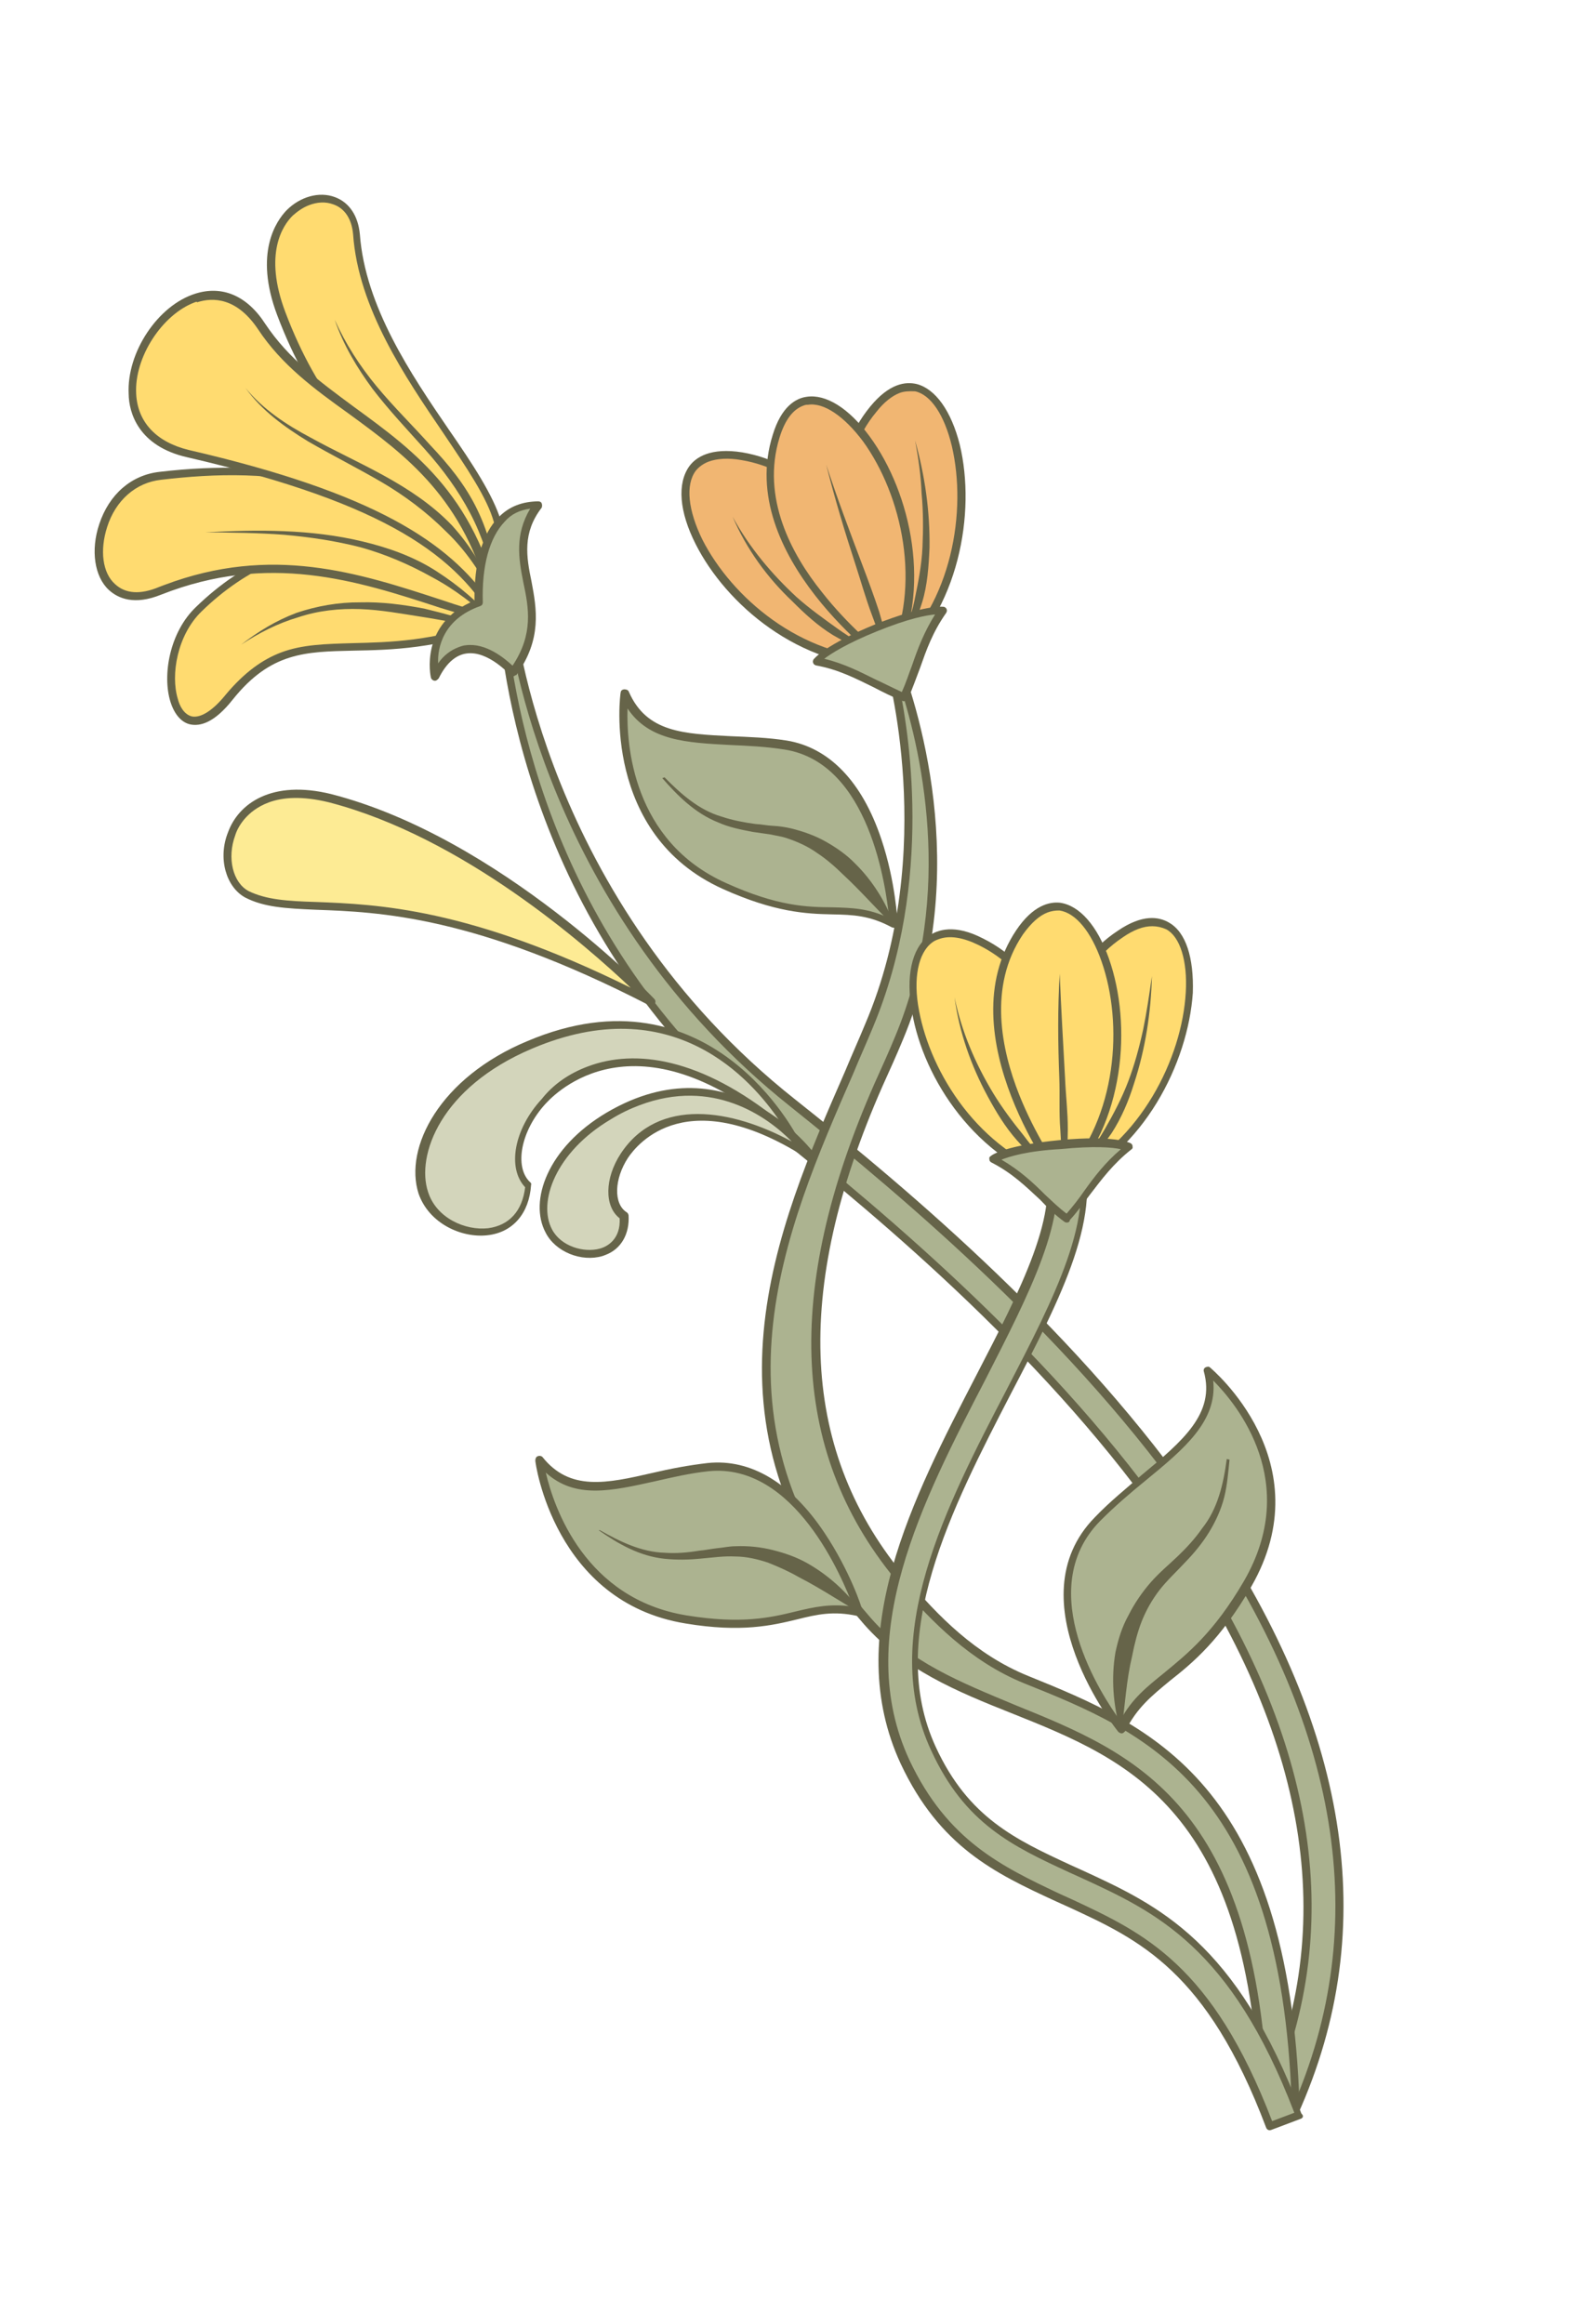 <?xml version="1.0" encoding="UTF-8"?> <svg xmlns="http://www.w3.org/2000/svg" width="201" height="294" viewBox="0 0 201 294" fill="none"><path d="M163.664 267.427L160.056 265.795C170.078 243.631 166.062 219.388 148.185 193.534C133.43 172.274 112.35 154.362 97.849 142.839C64.733 116.535 63.627 78.476 63.424 76.522L64.656 78.087C64.739 78.591 68.544 114.456 100.289 139.674C115.083 151.407 136.363 169.564 151.481 191.222C170.261 218.338 174.362 243.939 163.664 267.427Z" fill="#ACB390"></path><path d="M163.841 267.894C163.747 267.93 163.56 268 163.431 267.942L159.823 266.311C159.566 266.194 159.46 265.913 159.576 265.656C169.481 243.749 165.5 219.6 147.752 193.804C133.091 172.508 112.047 154.69 97.546 143.167C67.923 119.607 63.561 86.516 62.934 76.92C62.956 76.698 62.921 76.604 62.886 76.511C62.909 76.288 63.025 76.031 63.212 75.96C63.4 75.889 63.622 75.912 63.786 76.064L65.018 77.63C65.053 77.724 65.089 77.817 65.124 77.911C65.136 78.227 68.777 113.94 100.616 139.123C115.41 150.856 136.783 168.978 151.878 190.858C170.694 218.068 174.865 243.856 164.145 267.566C164.122 267.789 164.028 267.824 163.841 267.894ZM160.711 265.548L163.417 266.772C173.682 243.554 169.594 218.269 151.048 191.492C136.024 169.799 114.686 151.77 99.986 140.002C68.991 115.356 64.51 80.814 64.189 78.264L63.989 78.018C64.853 88.808 69.866 119.942 98.083 142.323C112.619 153.94 133.792 171.817 148.582 193.171C166.459 219.024 170.51 243.361 160.711 265.548Z" fill="#666449"></path><path d="M163.888 266.596L159.874 266.721C158.697 228.474 143.2 222.243 128.219 216.245C121.272 213.415 114.713 210.76 109.716 205.163C87.791 180.195 98.662 155.466 107.353 135.727C108.192 133.701 109.066 131.768 109.846 129.87C119.201 107.637 112.529 84.289 112.424 84.008L112.713 82.51C113.137 83.632 123.508 107.722 113.513 131.373C112.732 133.27 111.858 135.203 110.926 137.265C102.234 157.004 97.389 180.422 114.048 200.215C118.26 205.146 123.033 209.865 129.499 212.556C145.183 218.716 162.577 225.727 163.888 266.596Z" fill="#ACB390"></path><path d="M164.064 267.063C163.97 267.099 163.97 267.099 163.877 267.134L159.862 267.259C159.546 267.271 159.347 267.026 159.37 266.803C158.206 228.873 142.838 222.7 127.985 216.761C120.945 213.966 114.35 211.217 109.318 205.527C87.287 180.278 98.216 155.42 106.931 135.459C107.77 133.432 108.644 131.499 109.424 129.602C118.79 107.685 112.084 84.243 112.013 84.056C111.978 83.962 111.943 83.869 112.036 83.833L112.326 82.335C112.349 82.112 112.501 81.948 112.817 81.936C113.039 81.959 113.297 82.075 113.367 82.262L113.438 82.45C115.861 88.589 123.161 110.204 114.215 131.535C113.434 133.433 112.56 135.366 111.686 137.299L111.628 137.427C100.175 163.445 101.257 183.878 114.761 199.839C118.609 204.373 123.359 209.314 130.047 212.028C145.45 218.294 163.103 225.422 164.39 266.513C164.426 266.606 164.367 266.735 164.215 266.899C164.251 266.993 164.157 267.028 164.064 267.063ZM160.422 266.193L163.395 266.14C162.051 226.033 144.785 219.08 129.546 212.965C122.728 210.193 117.814 205.1 113.837 200.508C100.006 184.244 99.004 163.459 110.633 137.055L110.691 136.926C111.565 134.993 112.439 133.06 113.219 131.163C120.861 112.889 116.435 94.358 113.538 85.832C114.956 92.138 118.178 111.443 110.42 129.974C109.639 131.872 108.765 133.805 107.926 135.831C99.328 155.535 88.48 180.042 110.206 204.764C115.074 210.302 121.598 212.864 128.451 215.73C143.468 221.821 159.094 228.11 160.422 266.193Z" fill="#666449"></path><path d="M164.369 267.589L160.627 269.001C152.614 247.762 143.244 244.457 133.673 240.052C126.293 236.637 119.299 233.398 114.491 222.92C107.097 207.006 116.133 189.595 124.015 174.224C129.634 163.339 134.963 153.099 132.457 146.456L136.199 145.044C139.341 153.372 133.896 163.869 127.6 176.078C120.033 190.582 111.498 207.055 118.128 221.228C122.406 230.301 128.404 233.169 135.398 236.409C145.227 240.93 155.792 244.853 164.369 267.589Z" fill="#ACB390"></path><path d="M164.546 268.057L160.803 269.469C160.522 269.575 160.265 269.458 160.159 269.178C152.675 249.342 144.135 245.403 135.08 241.231L133.404 240.474C125.895 237.001 118.866 233.668 113.929 223.132C106.43 206.937 115.466 189.527 123.499 173.991C129.06 163.235 134.33 153.124 131.895 146.668C131.789 146.388 131.905 146.13 132.186 146.024L135.929 144.612C136.209 144.506 136.467 144.623 136.573 144.903C139.785 153.418 134.282 164.044 127.893 176.288C120.419 190.757 111.943 207.101 118.373 221.028C122.487 229.95 128.45 232.724 135.444 235.964L136.99 236.663C146.561 241.068 156.425 245.683 164.614 267.39C164.943 267.693 164.826 267.951 164.546 268.057ZM160.918 268.357L163.725 267.298C155.689 246.282 146.118 241.877 136.805 237.588L135.258 236.889C128.136 233.591 122.044 230.759 117.788 221.462C111.088 207.103 119.681 190.501 127.306 175.868C133.428 164.046 138.756 153.806 136.036 145.747L133.229 146.806C135.397 153.684 130.127 163.795 124.659 174.515C116.742 189.793 107.764 207.075 115.052 222.709C119.848 232.87 126.748 236.145 134.035 239.595L135.71 240.352C144.672 244.56 153.341 248.557 160.918 268.357Z" fill="#666449"></path><path d="M112.481 83.879C112.481 83.879 110.082 60.522 93.831 57.675C77.65 55.016 91.25 83.98 112.481 83.879Z" fill="#F1B672"></path><path d="M112.659 84.347C112.565 84.382 112.565 84.382 112.472 84.417C101.049 84.452 91.81 76.394 88.002 68.853C85.911 64.725 85.646 61.191 87.175 59.011C88.016 57.839 89.897 56.595 93.878 57.23C110.316 60.007 113.008 83.573 113.021 83.889C113.056 83.983 113.033 84.206 112.846 84.276C112.846 84.276 112.752 84.311 112.659 84.347ZM89.62 58.409C88.965 58.657 88.381 59.091 88.019 59.548C86.665 61.341 87.046 64.618 88.868 68.313C92.534 75.48 101.186 83.117 111.955 83.33C111.468 79.773 108.094 60.632 93.822 58.214C92.1 57.901 90.649 58.021 89.62 58.409Z" fill="#666449"></path><path d="M112.669 83.808C112.669 83.808 100.282 64.006 110.44 51.837C120.598 39.668 128.233 70.669 112.669 83.808Z" fill="#F1B672"></path><path d="M112.846 84.276C112.752 84.311 112.659 84.347 112.623 84.253C112.494 84.195 112.366 84.137 112.33 84.043C112.26 83.856 99.895 63.831 110.077 51.44C112.494 48.497 114.541 48.259 115.946 48.584C118.312 49.188 120.319 51.958 121.404 56.251C123.481 64.873 121.305 77.237 113.126 84.17C112.939 84.241 112.939 84.241 112.846 84.276ZM113.807 49.712C112.871 50.065 111.796 50.898 110.862 52.105C105.783 58.19 106.642 66.416 108.292 72.207C109.695 77.342 112.044 81.586 112.89 82.977C120.414 76.29 122.334 64.665 120.398 56.417C119.454 52.498 117.74 49.938 115.761 49.509C115 49.475 114.368 49.5 113.807 49.712Z" fill="#666449"></path><path d="M112.482 83.88C112.482 83.88 93.471 70.317 98.134 55.198C102.891 40.043 121.809 65.825 112.482 83.88Z" fill="#F1B672"></path><path d="M112.657 84.347C112.47 84.418 112.341 84.36 112.213 84.302C112.048 84.15 92.931 70.307 97.746 55.023C98.839 51.404 100.698 50.383 102.021 50.204C104.443 49.825 107.36 51.61 110.001 55.209C115.282 62.409 117.975 74.646 113.032 84.206C112.938 84.242 112.751 84.312 112.657 84.347ZM101.59 51.329C100.28 51.823 99.288 53.159 98.613 55.337C96.252 62.962 100.141 70.152 103.966 74.908C107.263 79.115 110.991 82.197 112.327 83.189C116.687 74.063 114.089 62.645 109.171 55.843C106.801 52.676 104.199 50.879 102.186 51.211C101.964 51.188 101.777 51.258 101.59 51.329Z" fill="#666449"></path><path d="M104.507 58.778C105.873 62.965 107.426 67.082 108.98 71.199C109.756 73.257 110.533 75.316 111.216 77.409C111.805 79.538 112.488 81.632 112.797 83.867L112.703 83.902C111.74 81.914 111.057 79.821 110.28 77.762C109.504 75.704 108.914 73.575 108.231 71.481C106.865 67.294 105.593 63.071 104.507 58.778Z" fill="#666449"></path><path d="M92.676 65.379C94.79 69.284 97.676 72.684 100.795 75.569C102.402 76.994 104.16 78.254 105.918 79.515C107.676 80.775 109.586 81.872 111.496 82.968L111.438 83.097C109.295 82.516 107.291 81.455 105.381 80.359C103.436 79.168 101.794 77.65 100.246 76.097C97.092 73.118 94.451 69.519 92.676 65.379Z" fill="#666449"></path><path d="M115.748 55.713C116.997 60.158 117.65 64.721 117.577 69.344C117.476 71.627 117.317 74.038 116.643 76.216C115.968 78.395 114.978 80.585 113.366 82.262L113.237 82.204C114.392 80.165 115.231 78.139 115.683 75.938C116.135 73.736 116.587 71.535 116.688 69.252C116.788 66.97 116.796 64.723 116.58 62.453C116.494 60.241 116.185 58.006 115.748 55.713Z" fill="#666449"></path><path d="M114.326 88.206C110.566 86.739 107.823 84.568 103.233 83.734C103.233 83.734 104.435 82.105 110.82 79.482C117.241 76.953 119.184 77.288 119.184 77.288C116.547 81.062 116.015 84.469 114.326 88.206Z" fill="#ACB390"></path><path d="M114.502 88.674C114.408 88.709 114.315 88.745 114.186 88.686C112.804 88.139 111.609 87.521 110.414 86.903C108.188 85.819 106.055 84.7 103.187 84.179C103.058 84.12 102.929 84.062 102.859 83.875C102.788 83.688 102.846 83.559 102.904 83.43C103.056 83.266 104.352 81.601 110.737 78.979C117.064 76.485 119.195 76.75 119.417 76.773C119.546 76.831 119.675 76.889 119.746 77.076C119.816 77.263 119.758 77.392 119.7 77.521C117.961 79.994 117.193 82.208 116.366 84.55C115.877 85.804 115.424 87.15 114.841 88.439C114.654 88.51 114.596 88.639 114.502 88.674ZM104.262 83.346C106.85 83.972 108.853 85.034 110.822 86.001C111.853 86.467 112.919 87.027 114.078 87.551C114.603 86.391 114.94 85.302 115.371 84.178C116.081 82.093 116.884 79.973 118.284 77.735C117.149 77.842 114.949 78.245 110.962 79.856C107.067 81.432 105.092 82.712 104.262 83.346Z" fill="#666449"></path><path d="M134.478 149.542C134.478 149.542 138.892 126.395 124.083 119.156C109.368 111.882 114.019 143.474 134.478 149.542Z" fill="#FFDB70"></path><path d="M134.654 150.01C134.56 150.046 134.467 150.081 134.338 150.023C123.388 146.779 116.813 136.434 115.38 128.103C114.54 123.611 115.317 120.004 117.409 118.467C118.578 117.599 120.765 116.88 124.35 118.734C139.229 126.16 134.98 149.46 134.958 149.682C134.899 149.811 134.841 149.94 134.654 150.01ZM118.721 118.827C118.44 118.933 118.16 119.039 117.914 119.238C116.161 120.541 115.465 123.796 116.258 127.879C117.736 135.765 123.784 145.561 134.008 148.865C134.504 145.364 136.818 126.001 123.814 119.578C121.845 118.61 120.124 118.298 118.721 118.827Z" fill="#666449"></path><path d="M134.664 149.472C134.664 149.472 128.498 126.896 141.671 118.185C154.844 109.474 153.304 141.371 134.664 149.472Z" fill="#FFDB70"></path><path d="M134.841 149.94C134.747 149.975 134.525 149.952 134.396 149.894C134.267 149.836 134.138 149.777 134.161 149.555C134.091 149.368 128.041 126.533 141.401 117.752C144.546 115.604 146.618 115.998 147.848 116.709C150.016 117.922 151.029 121.174 150.886 125.61C150.283 134.495 144.676 145.695 134.841 149.94ZM143.988 117.525C143.333 117.772 142.713 118.112 142.035 118.582C135.373 123.019 133.914 131.051 133.832 137.067C133.726 142.451 134.73 147.096 135.143 148.757C144.217 144.479 149.533 133.923 149.996 125.518C150.222 121.585 149.28 118.521 147.534 117.576C146.374 117.052 145.204 117.066 143.988 117.525Z" fill="#666449"></path><path d="M134.477 149.542C134.477 149.542 120.15 131.114 128.972 117.952C137.794 104.791 148.622 134.907 134.477 149.542Z" fill="#FFDB70"></path><path d="M134.654 150.01C134.561 150.045 134.561 150.045 134.467 150.081C134.338 150.023 134.209 149.964 134.08 149.906C133.916 149.754 119.67 130.974 128.55 117.684C130.674 114.531 132.745 114.071 134.079 114.208C136.561 114.555 138.814 117.125 140.273 121.277C143.228 129.675 142.293 142.212 134.806 149.846C134.748 149.975 134.748 149.975 134.654 150.01ZM132.514 115.44C131.484 115.829 130.445 116.755 129.394 118.221C124.936 124.819 126.708 132.915 128.92 138.493C130.919 143.51 133.572 147.426 134.511 148.782C141.308 141.301 142.116 129.56 139.338 121.63C138.019 117.852 136.06 115.492 134.023 115.192C133.484 115.181 132.981 115.264 132.514 115.44Z" fill="#666449"></path><path d="M134.05 123.197C134.223 127.621 134.489 132.01 134.72 136.305C134.806 138.517 135.08 140.658 135.073 142.905C135.03 145.059 135.023 147.306 134.793 149.53L134.7 149.566C134.391 147.331 134.246 145.248 134.125 142.942C133.945 140.765 134.081 138.577 133.994 136.365C133.822 131.941 133.778 127.575 134.05 123.197Z" fill="#666449"></path><path d="M120.747 126.185C121.61 130.456 123.385 134.595 125.652 138.336C126.767 140.16 128.07 141.913 129.466 143.631C130.769 145.384 132.223 146.972 133.771 148.526L133.713 148.655C131.768 147.465 130.126 145.947 128.636 144.264C127.147 142.582 125.996 140.665 124.938 138.712C122.824 134.807 121.329 130.562 120.747 126.185Z" fill="#666449"></path><path d="M145.708 123.502C145.6 128.031 144.896 132.679 143.453 137.071C142.779 139.25 141.882 141.405 140.598 143.386C139.279 145.273 137.738 147.137 135.692 148.229L135.657 148.136C137.304 146.552 138.658 144.759 139.754 142.849C140.851 140.939 141.912 138.935 142.715 136.815C143.519 134.695 144.099 132.552 144.61 130.222C145.062 128.021 145.385 125.761 145.708 123.502Z" fill="#666449"></path><path d="M134.943 154.176C131.743 151.643 129.736 148.873 125.6 146.693C125.6 146.693 127.26 145.425 134.105 144.873C140.951 144.321 142.791 145.231 142.791 145.231C139.133 148 137.641 151.128 134.943 154.176Z" fill="#ACB390"></path><path d="M135.119 154.644C134.932 154.715 134.803 154.657 134.674 154.598C133.502 153.758 132.482 152.753 131.591 151.807C129.785 150.137 128.073 148.432 125.425 147.079C125.296 147.021 125.132 146.869 125.155 146.647C125.084 146.46 125.236 146.295 125.33 146.26C125.481 146.096 127.27 144.887 134.08 144.241C140.891 143.596 142.859 144.563 142.988 144.622C143.117 144.68 143.281 144.832 143.258 145.054C143.329 145.241 143.177 145.405 143.083 145.441C140.781 147.271 139.369 149.193 137.863 151.151C137.081 152.194 136.24 153.366 135.329 154.351C135.306 154.574 135.213 154.609 135.119 154.644ZM126.676 146.714C129.008 148.079 130.65 149.597 132.198 151.151C133.019 151.91 133.875 152.762 134.918 153.544C135.735 152.595 136.459 151.68 137.148 150.672C138.408 148.914 139.762 147.121 141.784 145.396C140.73 145.153 138.412 144.958 134.188 145.376C129.893 145.607 127.706 146.326 126.676 146.714Z" fill="#666449"></path><path d="M108.622 203.972C108.622 203.972 102.38 184.309 89.52 185.634C80.661 186.518 73.18 191.051 68.216 184.694C68.216 184.694 70.323 202.175 86.819 204.823C99.499 206.986 101.503 202.382 108.622 203.972Z" fill="#ACB390"></path><path d="M108.8 204.439C108.706 204.475 108.612 204.51 108.484 204.452C105.451 203.779 103.38 204.239 100.842 204.876C97.706 205.632 93.787 206.576 86.716 205.396C70.091 202.691 67.691 184.999 67.714 184.776C67.737 184.554 67.76 184.331 68.041 184.226C68.228 184.155 68.45 184.178 68.614 184.33C72.076 188.688 76.72 187.684 82.523 186.35C84.781 185.819 87.074 185.381 89.531 185.096C94.984 184.535 100.105 187.626 104.308 193.95C107.501 198.73 109.079 203.479 109.056 203.701C109.126 203.889 109.068 204.017 108.916 204.182C108.987 204.369 108.893 204.404 108.8 204.439ZM69.04 186.307C70.067 190.729 73.999 202.285 86.866 204.378C93.809 205.499 97.447 204.661 100.676 203.87C103.027 203.304 105.098 202.843 107.931 203.271C106.554 199.622 100.509 185.015 89.603 186.137C87.24 186.388 84.982 186.919 82.817 187.415C77.389 188.608 72.78 189.705 69.04 186.307Z" fill="#666449"></path><path d="M75.844 193.573C78.433 195.054 81.174 196.371 84.089 196.448C85.517 196.55 86.968 196.43 88.478 196.181C89.203 196.121 89.893 195.968 90.712 195.873C91.438 195.813 92.222 195.624 93.076 195.622C94.656 195.56 96.213 195.721 97.747 196.104C99.281 196.488 100.757 197 102.116 197.769C104.834 199.309 107.133 201.434 108.905 203.865L108.753 204.03C106.163 202.548 103.726 200.903 101.078 199.55C99.847 198.839 98.559 198.256 97.177 197.709C95.83 197.255 94.425 196.93 93.032 196.921C92.271 196.888 91.639 196.912 90.914 196.972C90.188 197.032 89.369 197.128 88.643 197.188C87.099 197.343 85.612 197.369 84.055 197.208C80.942 196.887 78.223 195.347 75.75 193.608L75.844 193.573Z" fill="#666449"></path><path d="M141.89 218.781C141.89 218.781 128.726 202.585 138.829 192.254C145.767 185.147 154.947 181.15 152.743 173.324C152.743 173.324 166.893 184.766 157.818 200.374C150.819 212.42 145.317 211.717 141.89 218.781Z" fill="#ACB390"></path><path d="M142.069 219.249L141.975 219.284C141.788 219.355 141.624 219.203 141.495 219.145C141.331 218.993 128.154 202.481 138.503 191.95C140.418 189.945 142.475 188.314 144.403 186.625C149.614 182.307 153.751 178.823 152.277 173.501C152.207 173.313 152.323 173.056 152.51 172.985C152.697 172.914 152.884 172.844 153.049 172.996C153.213 173.148 167.375 184.905 158.277 200.736C154.393 207.438 150.899 210.36 148.013 212.624C145.653 214.584 143.841 216.015 142.314 219.049C142.22 219.085 142.162 219.214 142.069 219.249ZM153.462 174.657C154.01 179.794 149.78 183.314 144.966 187.267C143.003 188.863 140.982 190.588 139.124 192.464C130.574 201.247 139.485 214.666 141.691 217.681C143.195 214.869 145.1 213.403 147.309 211.607C150.16 209.249 153.537 206.586 157.363 200.012C164.536 187.58 156.558 177.764 153.462 174.657Z" fill="#666449"></path><path d="M155.53 184.672C155.369 186.229 155.243 187.879 154.86 189.413C154.477 190.947 153.778 192.493 152.915 193.888C152.051 195.282 151.024 196.525 149.867 197.71C148.805 198.859 147.613 199.95 146.679 201.157C145.745 202.364 144.975 203.724 144.428 205.106C143.881 206.488 143.498 208.022 143.208 209.521C142.5 212.46 142.307 215.632 141.892 218.781L141.67 218.758C140.821 215.658 140.533 212.347 141.1 209.033C141.448 207.406 141.925 205.836 142.753 204.348C143.487 202.895 144.444 201.466 145.565 200.188C146.686 198.91 147.913 197.912 149.011 196.857C150.109 195.801 151.172 194.652 152.071 193.351C154.032 190.901 154.763 187.74 155.178 184.59L155.53 184.672Z" fill="#666449"></path><path d="M113.072 116.896C113.072 116.896 112.141 96.298 99.403 94.264C90.646 92.865 82.223 95.187 78.99 87.75C78.99 87.75 76.473 105.159 91.679 112.034C103.44 117.43 106.581 113.573 113.072 116.896Z" fill="#ACB390"></path><path d="M113.25 117.363C113.156 117.399 112.934 117.376 112.805 117.317C109.993 115.813 107.933 115.735 105.241 115.682C102.01 115.618 97.984 115.427 91.412 112.456C76.077 105.523 78.453 87.739 78.511 87.61C78.534 87.388 78.686 87.224 79.002 87.212C79.224 87.234 79.447 87.257 79.553 87.538C81.81 92.672 86.469 92.838 92.462 93.142C94.744 93.243 97.121 93.308 99.509 93.69C104.859 94.557 109.046 98.856 111.484 106.166C113.309 111.57 113.506 116.625 113.577 116.813C113.554 117.035 113.495 117.164 113.308 117.234C113.25 117.363 113.25 117.363 113.25 117.363ZM79.381 89.633C79.238 94.07 79.942 106.416 91.89 111.741C98.333 114.654 102.009 114.764 105.333 114.792C107.709 114.858 109.863 114.901 112.475 116.159C112.069 112.251 110.002 96.572 99.3 94.837C96.912 94.456 94.63 94.355 92.347 94.254C86.892 93.961 82.105 93.736 79.381 89.633Z" fill="#666449"></path><path d="M84.058 98.343C86.134 100.446 88.397 102.478 91.278 103.315C92.625 103.769 94.123 104.058 95.587 104.254C96.347 104.288 97.05 104.451 97.811 104.484C98.572 104.518 99.368 104.645 100.07 104.807C101.604 105.19 103.08 105.703 104.439 106.472C105.799 107.242 107.1 108.141 108.155 109.239C110.36 111.4 112.015 114.088 113.074 116.895L112.887 116.966C110.683 114.805 108.794 112.632 106.66 110.658C105.64 109.653 104.526 108.684 103.389 107.937C102.217 107.097 100.928 106.514 99.581 106.061C98.844 105.805 98.176 105.736 97.474 105.573C96.678 105.446 96.01 105.377 95.214 105.25C93.715 104.96 92.217 104.671 90.799 104.03C87.906 102.877 85.666 100.623 83.777 98.449L84.058 98.343Z" fill="#666449"></path><path d="M82.382 126.765C82.382 126.765 63.299 106.496 41.752 100.944C28.262 97.484 26.334 110.502 31.243 113.032C38.448 116.834 49.764 109.999 82.382 126.765Z" fill="#FDEB94"></path><path d="M82.559 127.232C82.465 127.268 82.243 127.245 82.114 127.186C60.088 115.831 47.95 115.387 39.932 115.098C36.127 114.93 33.4 114.784 31.01 113.548C28.585 112.218 27.524 108.557 28.852 105.277C30.167 101.681 34.351 98.607 41.892 100.464C63.31 105.958 82.58 126.156 82.78 126.401C82.944 126.553 82.956 126.869 82.804 127.033C82.746 127.162 82.652 127.197 82.559 127.232ZM33.959 101.533C31.152 102.592 30.033 104.725 29.754 105.685C28.694 108.543 29.45 111.678 31.453 112.739C33.679 113.823 36.313 114.005 39.988 114.115C47.69 114.416 59.29 114.849 79.781 124.967C74.128 119.618 58.593 105.92 41.648 101.518C38.229 100.67 35.736 100.863 33.959 101.533Z" fill="#666449"></path><path d="M100.501 144.191C100.501 144.191 89.971 122.513 66.991 132.144C55.753 136.918 51.791 145.681 53.51 150.804C55.488 156.898 66.119 158.445 66.734 149.876C60.988 144.562 75.409 121.594 100.501 144.191Z" fill="#D3D5BB"></path><path d="M100.676 144.659C100.489 144.73 100.267 144.707 100.196 144.519C81.6 127.808 71.027 137.461 69.053 139.596C65.865 143.043 65.031 147.633 67.036 149.548C67.165 149.606 67.236 149.793 67.178 149.922C66.939 153.539 64.849 155.931 61.666 156.277C58.39 156.658 54.266 154.794 52.948 151.016C51.075 145.203 55.634 136.322 66.72 131.712C89.851 121.916 100.768 143.769 100.967 144.015C101.038 144.202 101.05 144.518 100.77 144.624C100.77 144.624 100.77 144.624 100.676 144.659ZM74.346 134.927C80.334 132.668 88.669 133.798 98.669 141.889C95.042 136.524 85.071 125.109 67.295 132.67C55.683 137.586 52.634 146.218 54.141 150.779C55.189 154.125 58.891 155.721 61.758 155.387C64.402 155.031 66.072 153.225 66.429 150.205C64.119 147.763 65.033 142.822 68.525 139.046C69.973 137.218 71.913 135.845 74.346 134.927Z" fill="#666449"></path><path d="M102.702 146.352C102.702 146.352 92.491 132.035 77.024 141.183C69.414 145.658 67.613 152.216 69.457 155.688C71.642 159.78 79.461 159.823 78.969 153.703C74.129 150.506 81.888 132.829 102.702 146.352Z" fill="#D3D5BB"></path><path d="M76.603 158.764C76.51 158.799 76.323 158.87 76.229 158.905C73.539 159.706 70.259 158.379 69.025 155.958C66.875 151.96 69.238 145.19 76.755 140.751C92.502 131.497 102.971 145.93 103.135 146.082C103.299 146.234 103.218 146.585 103.066 146.749C102.914 146.914 102.598 146.926 102.434 146.774C86.976 136.681 80.613 144.746 79.446 146.469C77.684 149.164 77.585 152.301 79.273 153.375C79.402 153.433 79.472 153.62 79.508 153.714C79.665 156.113 78.568 158.023 76.603 158.764ZM80.896 139.83C79.68 140.289 78.499 140.841 77.201 141.651C70.304 145.75 67.987 152.075 69.832 155.547C70.96 157.687 73.841 158.524 75.876 157.969C76.847 157.71 78.519 156.759 78.385 154.137C76.427 152.631 76.479 149.085 78.509 145.967C83.258 138.725 92.625 140.321 100.159 144.426C97.027 141.225 90.159 136.335 80.896 139.83Z" fill="#666449"></path><path d="M63.162 78.652C63.162 78.652 65.307 74.423 62.856 65.942C60.404 57.461 46.099 44.475 45.075 29.578C44.484 20.929 30.049 24.879 35.626 39.662C43.687 61.31 57.182 61.67 63.162 78.652Z" fill="#FFDB70"></path><path d="M63.337 79.12C63.244 79.155 63.244 79.155 63.15 79.191C62.928 79.168 62.764 79.016 62.693 78.829C59.88 70.805 55.377 66.519 50.546 61.929C45.022 56.638 39.37 51.288 35.064 39.874C32.099 32.015 34.947 27.948 36.255 26.599C37.96 24.887 40.37 24.192 42.361 24.937C44.223 25.623 45.303 27.353 45.519 29.624C46.192 38.775 52.003 47.378 56.769 54.344C59.821 58.75 62.345 62.608 63.358 65.859C65.716 74.375 63.699 78.663 63.583 78.921C63.525 79.049 63.431 79.085 63.337 79.12ZM39.109 25.95C38.361 26.232 37.683 26.701 37.04 27.265C35.79 28.484 33.304 32.094 36.093 39.486C40.329 50.713 45.946 55.969 51.34 61.202C55.972 65.546 60.346 69.774 63.228 77.13C63.634 75.374 64.06 71.686 62.48 66.083C61.632 62.983 59.014 59.161 56.091 54.813C51.29 47.754 45.315 38.999 44.664 29.625C44.497 27.765 43.651 26.374 42.175 25.862C41.18 25.489 40.138 25.561 39.109 25.95Z" fill="#666449"></path><path d="M63.162 78.652C51.548 64.865 36.008 66.452 25.156 77.066C18.906 83.165 21.708 97.391 29.134 88.177C37.762 77.334 45.105 85.465 63.162 78.652Z" fill="#FFDB70"></path><path d="M63.338 79.12C55.385 82.12 49.439 82.226 44.664 82.317C38.625 82.458 34.26 82.502 29.461 88.481C27.079 91.517 25.29 91.871 24.142 91.663C22.995 91.455 22.068 90.415 21.561 88.789C20.513 85.444 21.439 79.964 24.826 76.762C30.772 70.992 37.871 67.993 44.941 68.319C51.788 68.621 58.256 72.166 63.594 78.382C63.758 78.534 63.7 78.663 63.677 78.885C63.618 79.014 63.431 79.085 63.338 79.12ZM35.559 82.546C38.272 81.522 41.245 81.47 44.627 81.369C49.18 81.255 54.809 81.162 62.33 78.431C57.297 72.742 51.287 69.558 44.849 69.208C38.095 68.871 31.183 71.799 25.483 77.37C22.434 80.337 21.555 85.371 22.497 88.436C22.686 89.22 23.238 90.401 24.292 90.644C25.44 90.853 26.983 89.843 28.582 87.85C30.941 85.037 33.22 83.429 35.559 82.546Z" fill="#666449"></path><path d="M63.159 78.652C50.43 75.225 37.237 68.018 20.221 74.759C9.567 79.099 10.269 61.412 20.192 60.234C48.135 56.959 58.039 69.896 63.159 78.652Z" fill="#FFDB70"></path><path d="M63.337 79.12C63.244 79.155 63.15 79.191 63.022 79.132C60.621 78.435 58.185 77.644 55.655 76.888C45.044 73.41 33.989 69.885 20.399 75.226C16.972 76.626 14.911 75.693 13.761 74.631C11.956 72.961 11.446 69.626 12.551 66.323C13.796 62.54 16.612 60.088 20.204 59.695C50.698 56.1 60 72.256 63.593 78.382C63.664 78.569 63.641 78.791 63.583 78.92C63.525 79.049 63.431 79.085 63.337 79.12ZM20.794 74.008C34.361 68.89 45.323 72.449 55.934 75.928C58.019 76.638 60.068 77.254 62.118 77.87C50.869 59.669 33.979 59.094 20.37 60.701C17.187 61.047 14.617 63.299 13.547 66.696C12.616 69.612 12.95 72.479 14.556 73.903C15.869 75.118 17.742 75.266 20.14 74.255C20.327 74.184 20.514 74.114 20.794 74.008Z" fill="#666449"></path><path d="M63.161 78.652C58.619 54.715 41.33 53.649 33.089 41.154C24.108 27.548 7.083 53.53 23.816 57.371C49.202 63.184 58.041 69.896 63.161 78.652Z" fill="#FFDB70"></path><path d="M63.338 79.12C63.151 79.191 62.799 79.109 62.729 78.922C57.843 70.505 49.321 63.781 23.677 57.851C17.483 56.447 16.304 52.189 16.276 49.848C16.008 44.605 19.952 38.628 24.736 37.144C28.081 36.096 31.232 37.365 33.557 40.977C36.515 45.419 40.488 48.302 44.79 51.489C52.608 57.196 60.684 63.02 63.664 78.569C63.677 78.885 63.525 79.049 63.338 79.12ZM24.621 38.256C20.504 39.809 16.98 45.2 17.224 49.811C17.395 53.381 19.74 55.916 23.862 56.926C47.398 62.368 56.821 68.646 62.021 76.197C58.788 63.094 51.392 57.655 44.16 52.368C39.764 49.216 35.627 46.181 32.633 41.646C29.945 37.637 26.937 37.596 24.937 38.244C24.902 38.15 24.808 38.186 24.621 38.256Z" fill="#666449"></path><path d="M31.057 49.081C33.251 51.781 36.239 53.752 39.309 55.373C42.414 57.088 45.507 58.486 48.612 60.2C51.717 61.914 54.705 63.887 57.18 66.48C59.561 69.109 61.487 72.23 62.535 75.575L62.441 75.61C60.832 72.477 58.883 69.578 56.385 67.207C53.981 64.801 51.145 62.665 48.133 60.915C45.122 59.166 41.958 57.58 38.947 55.83C36.029 54.045 33.099 51.945 31.057 49.081Z" fill="#666449"></path><path d="M25.979 67.35C32.579 66.998 39.285 66.926 45.866 68.504C49.157 69.294 52.366 70.434 55.19 72.255C58.014 74.075 60.664 76.282 62.694 78.829L62.6 78.864C60.138 76.587 57.559 74.567 54.618 73.005C51.771 71.407 48.713 70.102 45.61 69.242C42.413 68.418 39.135 67.944 35.928 67.658C32.627 67.407 29.302 67.379 25.979 67.35Z" fill="#666449"></path><path d="M30.488 81.573C32.638 79.907 34.895 78.521 37.514 77.533C40.076 76.673 42.779 76.188 45.564 76.206C48.314 76.13 51.019 76.499 53.665 76.998C56.253 77.624 58.876 78.345 61.441 79.194L61.383 79.323C58.714 79.047 56.032 78.456 53.421 78.051C50.81 77.647 48.164 77.149 45.566 77.06C42.967 76.972 40.288 77.235 37.726 78.094C35.129 78.86 32.709 80.094 30.488 81.573Z" fill="#666449"></path><path d="M42.334 40.444C43.686 43.462 45.506 46.302 47.665 48.908C49.824 51.513 52.193 53.826 54.41 56.303C56.72 58.745 58.879 61.35 60.395 64.519C61.876 67.594 62.702 70.917 62.802 74.299L62.709 74.334C62.012 71.07 61.034 67.912 59.495 64.966C57.956 62.019 55.984 59.343 53.767 56.866C51.55 54.389 49.239 51.948 47.139 49.213C45.167 46.537 43.441 43.661 42.334 40.444Z" fill="#666449"></path><path d="M55.076 85.551C55.076 85.551 53.518 78.871 60.535 76.223C60.322 69.143 62.675 63.766 68.06 63.872C62.701 70.917 70.964 76.671 64.836 85.075C64.93 85.039 58.807 78.158 55.076 85.551Z" fill="#ACB390"></path><path d="M65.106 85.507C65.013 85.542 65.013 85.542 64.919 85.578C64.826 85.613 64.568 85.496 64.533 85.403C64.533 85.403 61.753 82.283 59.015 82.675C57.692 82.853 56.465 83.851 55.498 85.819C55.346 85.983 55.194 86.147 54.972 86.124C54.749 86.101 54.585 85.949 54.515 85.762C54.479 85.669 52.979 78.86 60.02 75.99C59.963 71.308 60.986 67.503 63.088 65.427C64.397 64.078 66.081 63.443 68.105 63.427C68.328 63.45 68.457 63.508 68.527 63.695C68.598 63.883 68.575 64.105 68.517 64.234C66.077 67.399 66.574 70.418 67.236 73.588C67.875 76.981 68.597 80.877 65.293 85.436C65.165 85.378 65.106 85.507 65.106 85.507ZM57.971 81.893C58.252 81.787 58.626 81.646 58.942 81.634C61.493 81.312 63.85 83.309 64.835 84.22C67.495 80.224 66.892 76.924 66.195 73.66C65.603 70.677 65.106 67.658 67.066 64.354C65.743 64.532 64.656 65.049 63.839 65.999C61.923 68.004 60.924 71.588 61.073 76.234C61.05 76.456 60.992 76.585 60.712 76.691C56.092 78.327 55.315 81.933 55.424 83.923C56.112 82.915 57.036 82.246 57.971 81.893Z" fill="#666449"></path></svg> 